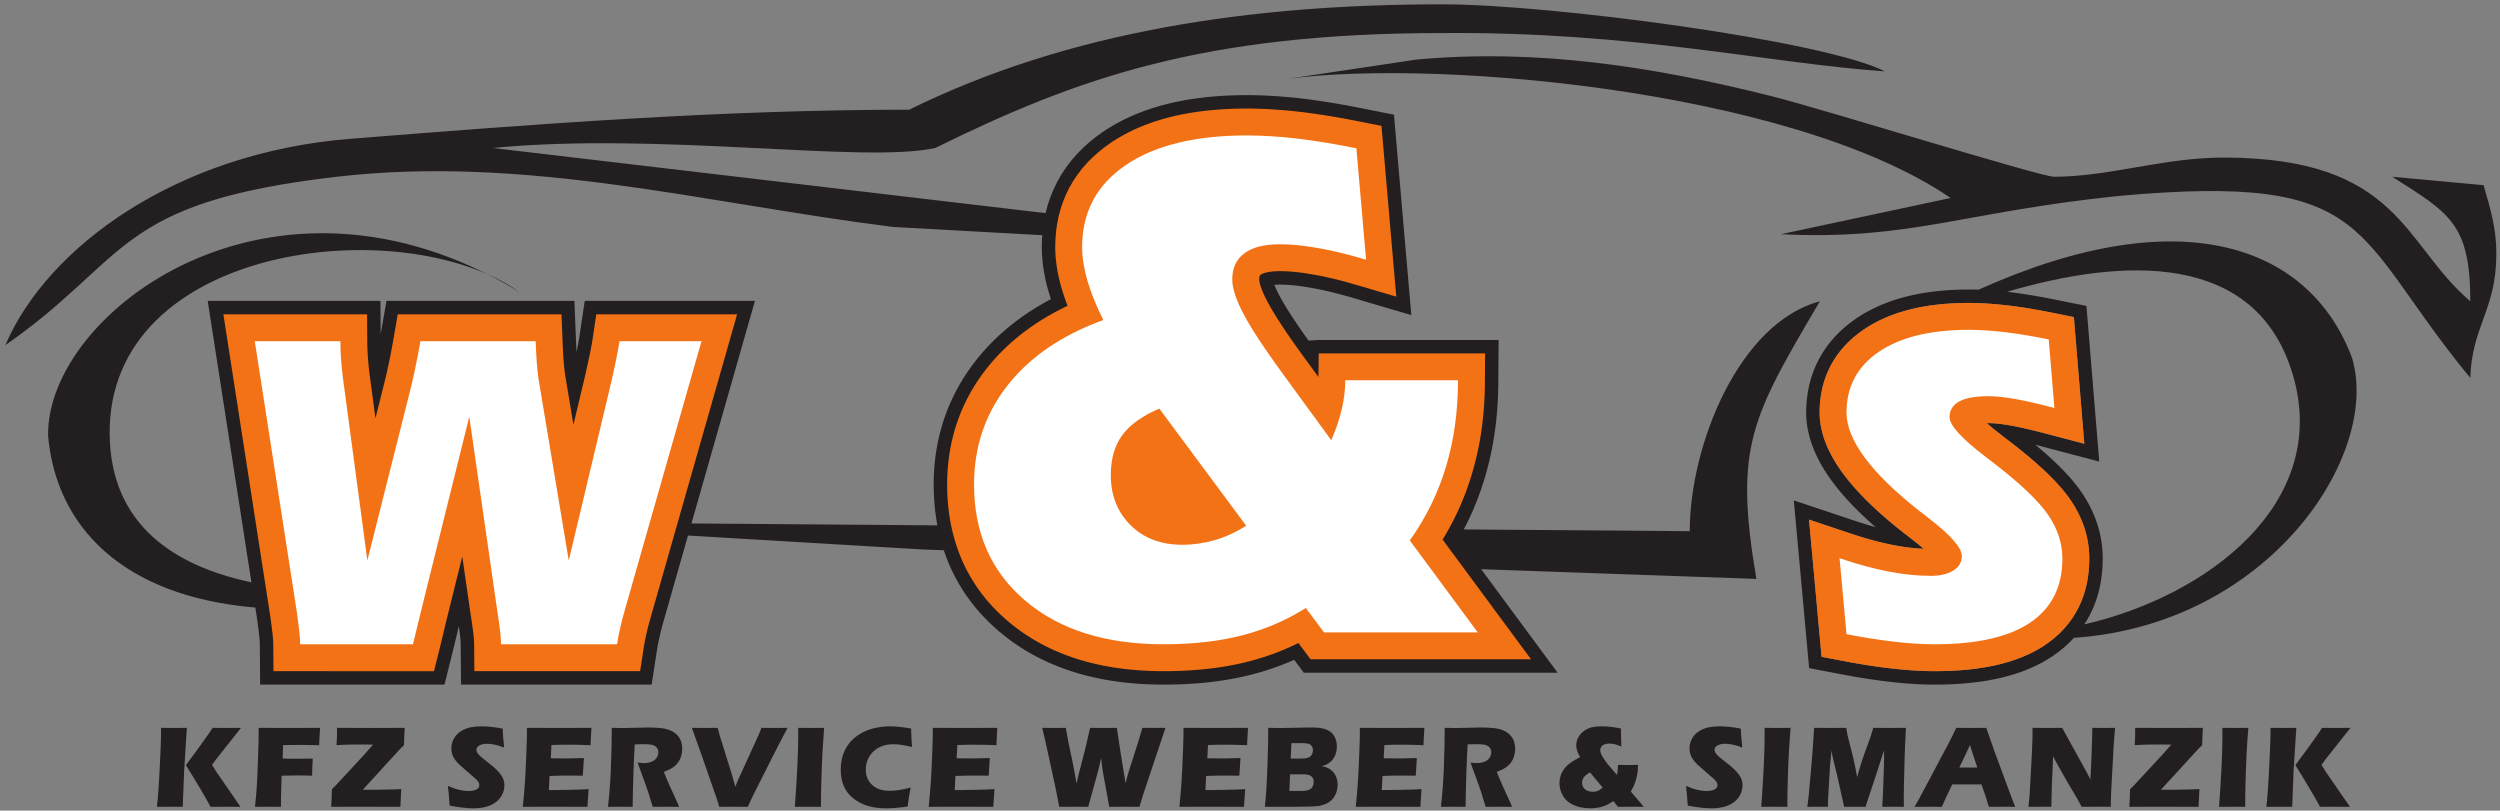 <?xml version="1.0" encoding="UTF-8" standalone="no"?>
<svg xmlns:inkscape="http://www.inkscape.org/namespaces/inkscape" xmlns:sodipodi="http://sodipodi.sourceforge.net/DTD/sodipodi-0.dtd" xmlns="http://www.w3.org/2000/svg" xmlns:svg="http://www.w3.org/2000/svg" version="1.1" id="svg9" width="1122.667" height="364" viewBox="0 0 1122.667 364" sodipodi:docname="logo.svg" inkscape:version="1.2.2 (732a01da63, 2022-12-09)">
  <rect x="0" y="0" width="1122.667" height="364" fill="#808080" stroke="none"/>
  <defs id="defs13"></defs>
  <g id="g17" inkscape:groupmode="layer" inkscape:label="Page 1" transform="matrix(1.333,0,0,-1.333,0,794.667)">
    <path d="m 686.324,372.118 -1.108,-0.529 -1.111,-0.497 -1.111,-0.466 -1.129,-0.447 -1.159,-0.426 -1.166,-0.401 -1.178,-0.378 -1.197,-0.358 -1.217,-0.335 -1.22,-0.312 -1.228,-0.289 -1.235,-0.271 -1.266,-0.253 -1.285,-0.236 -1.291,-0.211 -1.298,-0.196 -1.324,-0.177 -1.333,-0.159 -1.346,-0.14 -1.359,-0.125 -1.38,-0.106 -1.393,-0.091 -1.409,-0.071 -1.417,-0.056 -1.442,-0.041 -1.458,-0.025 -1.459,-0.007 -0.893,0.003 -0.91,0.011 -0.929,0.019 -0.925,0.027 -0.92,0.034 -0.938,0.042 -0.951,0.05 -0.951,0.057 -0.957,0.063 -0.966,0.072 -0.978,0.079 -0.986,0.088 -0.987,0.093 -1.003,0.103 -1.005,0.11 -0.977,0.113 -0.971,0.113 -1.024,0.125 -1.036,0.133 -1.036,0.139 -1.038,0.146 -1.052,0.152 -1.053,0.158 -1.057,0.163 -1.066,0.17 -1.084,0.178 -1.092,0.186 -1.087,0.189 -1.102,0.196 -1.11,0.204 -1.11,0.208 -11.148,2.13 -5.163,56.511 20.827,-6.969 1.024,-0.335 1.008,-0.321 1.002,-0.31 0.986,-0.299 0.958,-0.282 0.943,-0.268 0.814,-0.225 -1.201,1.054 -1.425,1.288 -1.382,1.285 -1.342,1.287 -1.292,1.279 -1.25,1.28 -1.214,1.287 -1.167,1.285 -1.122,1.285 -1.086,1.297 -1.042,1.304 -0.996,1.308 -0.954,1.319 -0.911,1.331 -0.864,1.344 -0.821,1.362 -0.768,1.372 -0.721,1.394 -0.67,1.416 -0.62,1.446 -0.558,1.465 -0.497,1.483 -0.434,1.511 -0.369,1.544 -0.293,1.565 -0.214,1.579 -0.133,1.604 -0.046,1.62 0.063,2.346 0.188,2.324 0.324,2.306 0.459,2.292 0.606,2.259 0.744,2.215 0.889,2.162 1.034,2.112 1.172,2.03 1.294,1.947 1.421,1.856 1.53,1.763 1.641,1.667 1.728,1.562 1.814,1.459 1.836,1.324 1.059,0.699 0.987,0.618 1.012,0.599 1.039,0.584 1.043,0.547 1.054,0.527 1.074,0.501 1.09,0.484 1.112,0.459 1.108,0.431 1.126,0.41 1.147,0.392 1.151,0.364 1.153,0.343 1.173,0.321 1.189,0.304 1.208,0.283 1.21,0.261 1.211,0.238 1.233,0.224 1.248,0.202 1.246,0.183 1.261,0.164 1.279,0.149 1.295,0.128 1.298,0.111 1.306,0.092 1.317,0.076 1.34,0.059 1.345,0.042 1.355,0.025 1.372,0.009 0.799,-0.005 0.796,-0.01 0.802,-0.019 0.8,-0.023 0.823,-0.032 0.809,-0.037 0.821,-0.043 0.852,-0.05 0.832,-0.058 0.839,-0.06 0.851,-0.07 0.854,-0.072 0.869,-0.081 0.874,-0.084 0.873,-0.092 0.928,-0.099 0.963,-0.119 0.923,-0.117 0.932,-0.126 0.949,-0.131 0.971,-0.142 0.979,-0.148 0.988,-0.156 1.005,-0.161 1.029,-0.174 1.027,-0.177 1.035,-0.185 1.058,-0.192 1.077,-0.203 1.086,-0.209 1.099,-0.217 11.093,-2.235 4.316,-52.431 -19.573,5.15 -0.949,0.245 -0.981,0.25 1.292,-1.084 1.476,-1.27 1.418,-1.255 1.364,-1.243 1.313,-1.236 1.259,-1.228 1.203,-1.219 1.159,-1.223 1.104,-1.22 1.056,-1.227 1.007,-1.238 0.96,-1.255 0.895,-1.258 0.835,-1.261 0.781,-1.273 0.741,-1.3 0.69,-1.323 0.643,-1.347 0.589,-1.362 0.543,-1.39 0.486,-1.406 0.437,-1.43 0.377,-1.448 0.322,-1.46 0.262,-1.473 0.205,-1.479 0.144,-1.488 0.087,-1.494 0.027,-1.523 -0.056,-2.383 -0.181,-2.401 -0.306,-2.389 -0.444,-2.361 -0.577,-2.324 -0.722,-2.29 -0.867,-2.248 -1.01,-2.174 -1.152,-2.115 -1.298,-2.034 -1.423,-1.939 -1.548,-1.834 -1.659,-1.732 -1.768,-1.623 -1.867,-1.515 -1.871,-1.34 -1.094,-0.717 -1.036,-0.635 -1.048,-0.607 -1.053,-0.569 -1.072,-0.548 z m -45.781,118.96 1.069,0.318 1.089,0.299 1.107,0.284 1.123,0.263 1.13,0.244 1.138,0.223 1.157,0.21 1.173,0.189 1.177,0.173 1.192,0.155 1.21,0.14 1.227,0.121 1.235,0.105 1.244,0.088 1.257,0.072 1.279,0.056 1.287,0.04 1.3,0.024 1.317,0.009 0.757,-0.005 0.755,-0.009 0.764,-0.018 0.765,-0.022 0.785,-0.031 0.781,-0.035 0.789,-0.041 0.811,-0.048 0.805,-0.056 0.812,-0.058 0.823,-0.067 0.827,-0.07 0.842,-0.079 0.847,-0.082 0.85,-0.09 0.891,-0.095 0.917,-0.112 0.897,-0.114 0.908,-0.122 0.925,-0.128 0.944,-0.137 0.952,-0.143 0.966,-0.153 0.982,-0.158 1.003,-0.169 1.007,-0.174 1.015,-0.181 1.037,-0.188 1.054,-0.198 1.064,-0.205 1.079,-0.214 7.746,-1.561 3.512,-42.654 -13.39,3.523 -0.965,0.25 -0.942,0.24 -0.917,0.231 -0.886,0.218 -0.864,0.209 -0.836,0.199 -0.806,0.188 -0.772,0.175 -0.751,0.165 -0.732,0.156 -0.699,0.147 -0.663,0.133 -0.637,0.123 -0.612,0.113 -0.565,0.1 -1.145,0.188 -1.086,0.162 -1.012,0.134 -0.938,0.107 -0.879,0.08 -0.81,0.057 -0.726,0.033 -0.642,0.01 -0.578,-0.01 0.248,-0.223 1.047,-0.898 1.152,-0.954 1.259,-1.005 1.423,-1.104 0.524,-0.408 0.472,-0.368 0.438,-0.339 0.412,-0.317 0.376,-0.288 0.335,-0.254 0.311,-0.234 0.386,-0.287 1.72,-1.348 1.608,-1.286 1.55,-1.268 1.488,-1.248 1.43,-1.231 1.37,-1.212 1.313,-1.197 1.257,-1.183 1.199,-1.17 1.141,-1.155 1.09,-1.151 1.032,-1.14 0.979,-1.136 0.923,-1.136 0.872,-1.14 0.806,-1.133 0.75,-1.132 0.701,-1.142 0.662,-1.163 0.615,-1.179 0.573,-1.198 0.523,-1.21 0.481,-1.231 0.43,-1.243 0.385,-1.261 0.332,-1.274 0.283,-1.286 0.23,-1.295 0.18,-1.302 0.127,-1.31 0.077,-1.315 0.024,-1.338 -0.052,-2.173 -0.163,-2.167 -0.275,-2.141 -0.395,-2.102 -0.512,-2.062 -0.637,-2.02 -0.762,-1.974 -0.886,-1.907 -1.007,-1.85 -1.134,-1.777 -1.246,-1.697 -1.357,-1.608 -1.458,-1.523 -1.56,-1.431 -1.654,-1.343 -1.685,-1.206 -0.957,-0.628 -0.928,-0.569 -0.941,-0.544 -0.951,-0.514 -0.97,-0.496 -1.003,-0.478 -1.011,-0.453 -1.019,-0.427 -1.035,-0.409 -1.063,-0.391 -1.075,-0.37 -1.091,-0.349 -1.107,-0.331 -1.13,-0.311 -1.138,-0.292 -1.151,-0.271 -1.161,-0.254 -1.19,-0.238 -1.207,-0.221 -1.22,-0.2 -1.232,-0.186 -1.255,-0.168 -1.269,-0.151 -1.284,-0.134 -1.298,-0.119 -1.321,-0.101 -1.335,-0.087 -1.352,-0.069 -1.365,-0.054 -1.39,-0.039 -1.405,-0.024 -1.414,-0.007 -0.857,0.002 -0.871,0.01 -0.889,0.018 -0.889,0.026 -0.888,0.033 -0.902,0.04 -0.915,0.048 -0.919,0.055 -0.924,0.061 -0.935,0.07 -0.945,0.076 -0.955,0.085 -0.957,0.09 -0.969,0.099 -0.976,0.107 -0.961,0.111 -0.958,0.111 -0.996,0.121 -1.008,0.129 -1.01,0.136 -1.016,0.142 -1.028,0.149 -1.032,0.156 -1.039,0.16 -1.045,0.167 -1.061,0.174 -1.069,0.182 -1.072,0.187 -1.081,0.192 -1.091,0.2 -1.093,0.205 -7.789,1.488 -4.222,46.206 14.263,-4.773 1.056,-0.345 1.042,-0.332 1.033,-0.32 1.017,-0.308 0.995,-0.293 0.98,-0.279 0.972,-0.268 0.953,-0.255 0.93,-0.24 0.922,-0.228 0.909,-0.217 0.884,-0.204 0.865,-0.189 0.857,-0.178 0.841,-0.167 0.836,-0.157 0.831,-0.146 0.812,-0.135 0.813,-0.124 0.809,-0.116 0.796,-0.103 0.795,-0.096 0.782,-0.084 0.78,-0.075 0.769,-0.064 0.763,-0.055 0.76,-0.044 0.57,-0.026 -0.366,0.32 -1.033,0.868 -1.132,0.916 -1.291,1.009 -0.862,0.677 -0.377,0.296 -0.352,0.276 -0.354,0.276 -0.29,0.229 -0.233,0.129 -2.154,1.712 -1.558,1.27 -1.512,1.262 -1.468,1.256 -1.42,1.247 -1.378,1.245 -1.333,1.24 -1.291,1.237 -1.239,1.228 -1.197,1.225 -1.156,1.226 -1.109,1.222 -1.063,1.217 -1.023,1.222 -0.977,1.222 -0.93,1.222 -0.886,1.225 -0.841,1.23 -0.794,1.233 -0.748,1.244 -0.697,1.245 -0.65,1.256 -0.6,1.267 -0.551,1.285 -0.493,1.292 -0.437,1.301 -0.378,1.316 -0.319,1.335 -0.251,1.343 -0.183,1.351 -0.113,1.364 -0.039,1.37 0.057,2.099 0.167,2.07 0.287,2.043 0.405,2.02 0.532,1.982 0.652,1.939 0.777,1.889 0.9,1.842 1.023,1.772 1.131,1.702 1.245,1.626 1.345,1.55 1.448,1.471 1.534,1.386 1.62,1.303 1.662,1.198 0.936,0.618 0.893,0.56 0.917,0.543 0.938,0.526 0.947,0.497 0.961,0.48 0.98,0.458 0.995,0.441 1.016,0.42 1.018,0.397 1.035,0.377 1.056,0.361 1.065,0.337 z m -211.529,77.797 c 47.93,8.187 173.55,-2.086 228.117,-39.422 L 599.938,517.244 c 43.464,-2.116 61.271,7.5 113.94,12.905 86.858,7.861 77.957,-12.477 118.331,-61.313 0.54,17.66 8.77,22.751 8.77,41.95 0,8.362 -1.946,14.848 -4.299,22.984 l -30.768,2.836 c 18.987,-12.151 26.297,-15.519 26.297,-41.949 -22.641,19.179 -23.679,48.407 -83.266,48.407 -20.095,0 -38.404,-6.458 -56.97,-6.458 -4.589,0 -77.77,22.771 -94.758,27.041 -40.618,10.212 -79.635,16.153 -120.119,12.422 z m 247.13,-71.031 c 38.482,11.325 84.073,14.124 96.361,-28.232 12.48,-43.019 -28.817,-74.276 -70.34,-83.806 l -0.401,-0.629 -1.423,-1.939 -1.548,-1.834 -0.12,-0.125 c 65.78,4.482 103.404,61.571 93.712,94.253 -13.932,37.353 -56.709,54.143 -125.846,23.029 l 0.733,-0.028 0.809,-0.037 0.821,-0.043 0.852,-0.05 0.832,-0.058 0.839,-0.06 0.851,-0.07 0.854,-0.072 0.869,-0.081 0.874,-0.084 0.873,-0.092 z m -106.894,-80.639 -76.119,0.589 -0.653,-1.238 -0.984,-1.768 -0.081,-0.14 7.572,-10.25 92.708,-3.274 c -7.557,44.67 -1.684,54.271 21.392,93.533 -27.255,-7.27 -43.835,-48.475 -43.835,-77.452 z m -253.455,1.964 -82.856,0.641 -1.161,-4.07 78.918,-4.692 7.262,-0.256 -0.351,1.066 -0.494,1.677 -0.451,1.685 -0.408,1.698 -0.365,1.736 z M 84.695,399.969 c -26.203,5.564 -47.37,19.51 -47.748,49.772 -0.801,64.178 98.382,75.667 137.877,48.141 C 91.647,548.332 15.445,490.759 16.208,449.335 18.885,418.671 41.406,395.241 86.014,391.468 Z M 306.303,559.194 c -63.442,0 -126.375,-4.882 -188.292,-9.808 C 59.515,544.732 15.972,512.981 1.795,479.867 43.92,509.177 38.238,527.896 113.461,536.607 c 63.836,7.392 124.25,-9.007 187.399,-16.912 l 50.272,-2.779 0.14,1.775 0.405,2.852 0.566,2.804 -186.191,21.943 c 55.971,5.493 124.857,-5.305 149.006,0 47.978,23.652 90.524,38.726 170.924,38.726 64.804,0.523 109.975,-10.229 149.007,-12.906 -20.183,10.321 -112.495,22.587 -149.007,22.587 -63.935,0 -125.651,-8.857 -179.68,-35.502 z M 87.51,379.817 l -0.022,0.347 -0.026,0.376 -0.035,0.401 -0.042,0.447 -0.063,0.583 -0.058,0.586 -0.063,0.549 -0.079,0.654 -0.093,0.732 -0.108,0.814 -0.12,0.889 -0.13,0.958 -0.124,0.905 -16.576,106.736 h 58.195 l 0.072,-11.251 1.963,11.251 h 63.306 l 0.564,-14.047 0.039,-0.939 0.043,-0.905 0.043,-0.861 0.027,-0.478 0.025,0.121 0.161,0.798 0.148,0.742 0.136,0.707 0.124,0.651 0.214,1.19 0.083,0.501 0.075,0.47 1.802,12.05 h 57.337 l -30.535,-107.056 -0.267,-0.937 -0.242,-0.856 -0.223,-0.813 -0.208,-0.772 -0.185,-0.717 -0.166,-0.675 -0.152,-0.655 -0.309,-1.385 -0.15,-0.692 -0.128,-0.61 -0.109,-0.54 -0.098,-0.526 -0.092,-0.513 -0.076,-0.464 -1.851,-12.066 h -64.218 l -0.121,13.745 -0.007,0.221 -0.011,0.255 -0.019,0.315 -0.027,0.388 -0.036,0.436 -0.042,0.46 -0.054,0.512 -0.064,0.583 -0.07,0.597 -0.079,0.625 -0.093,0.692 -0.099,0.723 -0.02,0.137 -0.185,-0.771 -0.177,-0.752 -0.19,-0.808 -0.201,-0.849 -0.2,-0.832 -0.203,-0.851 -0.209,-0.86 -0.209,-0.873 -0.223,-0.915 -0.232,-0.944 -2.81,-11.234 H 87.637 l -0.108,13.794 -0.007,0.227 -0.013,0.279 z m 265.056,120.676 -0.231,0.955 -0.21,0.968 -0.188,0.93 -0.177,0.931 -0.166,0.98 -0.143,0.964 -0.121,0.939 -0.106,0.944 -0.091,0.961 -0.069,0.962 -0.052,0.954 -0.031,0.939 -0.017,1.077 0.082,2.815 0.227,2.875 0.405,2.852 0.567,2.81 0.735,2.762 0.91,2.706 1.084,2.637 1.261,2.566 1.424,2.475 1.582,2.375 1.735,2.264 1.877,2.161 2.016,2.046 2.132,1.919 2.249,1.808 2.297,1.649 1.289,0.851 1.243,0.781 1.265,0.74 1.281,0.718 1.311,0.689 1.314,0.654 1.347,0.632 1.379,0.608 1.395,0.576 1.398,0.541 1.414,0.516 1.45,0.493 1.456,0.461 1.475,0.436 1.485,0.408 1.507,0.388 1.53,0.361 1.552,0.338 1.561,0.308 1.575,0.286 1.61,0.261 1.607,0.233 1.618,0.21 1.639,0.194 1.682,0.17 1.676,0.138 1.683,0.12 1.719,0.101 1.733,0.076 1.75,0.054 1.762,0.029 1.772,0.014 1.144,-0.003 1.128,-0.017 1.124,-0.025 1.137,-0.031 1.149,-0.043 1.152,-0.05 1.144,-0.062 1.166,-0.062 1.202,-0.084 1.169,-0.089 1.172,-0.093 1.178,-0.1 1.208,-0.107 1.222,-0.126 1.201,-0.131 1.251,-0.14 1.282,-0.158 1.233,-0.162 1.245,-0.171 1.231,-0.178 1.258,-0.181 1.285,-0.196 1.28,-0.2 1.291,-0.208 1.317,-0.217 1.326,-0.232 1.319,-0.235 1.331,-0.242 1.362,-0.251 1.372,-0.264 1.361,-0.27 11.349,-2.259 5.845,-67.516 -20.165,5.943 -1.013,0.292 -1.013,0.284 -0.983,0.274 -0.966,0.254 -0.964,0.253 -0.939,0.239 -0.926,0.23 -0.893,0.213 -0.888,0.205 -0.877,0.192 -0.86,0.183 -0.835,0.173 -0.816,0.159 -0.843,0.156 -1.642,0.287 -0.764,0.125 -0.765,0.121 -0.724,0.109 -0.719,0.098 -0.681,0.093 -0.657,0.07 -0.663,0.069 -0.66,0.056 -0.641,0.059 -0.598,0.038 -0.602,0.038 -0.59,0.025 -0.547,0.026 -0.503,0.006 -0.499,0.002 -0.646,-0.008 -0.592,-0.025 -0.552,-0.032 -0.11,-0.01 0.042,-0.113 0.21,-0.521 0.238,-0.549 0.289,-0.62 0.309,-0.652 0.347,-0.68 0.381,-0.731 0.417,-0.76 0.468,-0.827 0.518,-0.88 0.58,-0.962 0.609,-1 0.652,-1.033 0.698,-1.087 0.75,-1.137 0.795,-1.198 0.83,-1.227 0.88,-1.279 0.926,-1.325 0.964,-1.372 0.602,-0.841 3.276,0.215 h 60.759 l -0.116,-15.744 -0.054,-2.148 -0.087,-2.143 -0.126,-2.114 -0.152,-2.102 -0.197,-2.1 -0.227,-2.081 -0.269,-2.058 -0.297,-2.05 -0.34,-2.042 -0.375,-2.026 -0.414,-2.005 -0.449,-1.986 -0.488,-1.975 -0.523,-1.963 -0.558,-1.914 -0.585,-1.911 -0.643,-1.928 -0.675,-1.905 -0.711,-1.884 -0.753,-1.872 -0.792,-1.864 -0.839,-1.847 -0.87,-1.814 -0.901,-1.794 -0.945,-1.791 -0.984,-1.768 -0.081,-0.14 33.335,-45.13 h -85.505 l -3.251,4.347 -0.913,-0.404 -1.593,-0.668 -1.615,-0.635 -1.625,-0.611 -1.64,-0.574 -1.655,-0.551 -1.687,-0.521 -1.69,-0.487 -1.7,-0.457 -1.716,-0.426 -1.753,-0.405 -1.774,-0.369 -1.774,-0.336 -1.799,-0.314 -1.833,-0.282 -1.841,-0.253 -1.853,-0.226 -1.874,-0.198 -1.892,-0.169 -1.916,-0.146 -1.929,-0.116 -1.95,-0.091 -1.976,-0.065 -1.983,-0.035 -2.012,-0.013 -2.026,0.016 -2.006,0.05 -2.003,0.071 -1.993,0.121 -1.947,0.145 -1.939,0.178 -1.938,0.211 -1.908,0.251 -1.885,0.276 -1.874,0.32 -1.859,0.349 -1.831,0.392 -1.814,0.415 -1.803,0.465 -1.775,0.492 -1.756,0.534 -1.735,0.564 -1.721,0.609 -1.696,0.642 -1.66,0.678 -1.667,0.715 -1.626,0.767 -1.596,0.783 -1.586,0.833 -1.559,0.869 -1.537,0.912 -1.503,0.946 -1.474,0.98 -1.456,1.02 -1.43,1.063 -1.39,1.097 -1.349,1.109 -1.327,1.151 -1.292,1.188 -1.257,1.214 -1.221,1.246 -1.177,1.271 -1.148,1.3 -1.115,1.341 -1.073,1.378 -1.022,1.391 -0.985,1.42 -0.937,1.441 -0.912,1.487 -0.844,1.5 -0.812,1.511 -0.769,1.555 -0.726,1.574 -0.677,1.6 -0.632,1.618 -0.582,1.627 -0.545,1.655 -0.494,1.677 -0.451,1.685 -0.408,1.698 -0.365,1.736 -0.315,1.738 -0.277,1.752 -0.225,1.761 -0.191,1.778 -0.139,1.793 -0.108,1.807 -0.06,1.824 -0.022,1.821 0.016,1.453 0.041,1.421 0.067,1.419 0.092,1.428 0.124,1.423 0.15,1.405 0.178,1.388 0.201,1.394 0.239,1.412 0.262,1.369 0.292,1.367 0.318,1.361 0.347,1.354 0.376,1.341 0.403,1.336 0.436,1.343 0.464,1.316 0.488,1.307 0.52,1.295 0.547,1.278 0.573,1.269 0.599,1.256 0.628,1.247 0.665,1.25 0.687,1.219 0.702,1.194 0.734,1.195 0.77,1.186 0.788,1.165 0.81,1.143 0.835,1.139 0.874,1.13 0.885,1.1 0.897,1.075 0.926,1.069 0.963,1.064 0.974,1.03 0.988,1.014 1.011,0.993 1.05,0.999 1.074,0.961 1.06,0.931 1.099,0.925 1.127,0.909 1.131,0.881 1.159,0.876 1.178,0.847 1.197,0.839 1.225,0.818 1.237,0.795 1.243,0.772 1.277,0.762 1.281,0.735 1.292,0.719 0.99,0.532 -0.117,0.358 -0.304,0.937 -0.297,0.991 -0.267,0.95 -0.255,0.942" style="fill:#231f20;fill-opacity:1;fill-rule:evenodd;stroke:none;stroke-width:1.125" id="path19"></path>
    <path d="m 640.543,491.078 1.069,0.318 1.089,0.299 1.107,0.284 1.123,0.263 1.13,0.244 1.138,0.223 1.157,0.21 1.173,0.189 1.177,0.173 1.192,0.155 1.21,0.14 1.227,0.121 1.235,0.105 1.244,0.088 1.257,0.072 1.279,0.056 1.287,0.04 1.3,0.024 1.317,0.009 0.757,-0.005 0.755,-0.009 0.764,-0.018 0.765,-0.022 0.785,-0.031 0.781,-0.035 0.789,-0.041 0.811,-0.048 0.805,-0.056 0.812,-0.058 0.823,-0.067 0.827,-0.07 0.842,-0.079 0.847,-0.082 0.85,-0.09 0.891,-0.095 0.917,-0.112 0.897,-0.114 0.908,-0.122 0.925,-0.128 0.944,-0.137 0.952,-0.143 0.966,-0.153 0.982,-0.158 1.003,-0.169 1.007,-0.174 1.015,-0.181 1.037,-0.188 1.054,-0.198 1.064,-0.205 1.079,-0.214 7.746,-1.561 3.512,-42.654 -13.39,3.523 -0.965,0.25 -0.942,0.24 -0.917,0.231 -0.886,0.218 -0.864,0.209 -0.836,0.199 -0.806,0.188 -0.772,0.175 -0.751,0.165 -0.732,0.156 -0.699,0.147 -0.663,0.133 -0.637,0.123 -0.612,0.113 -0.565,0.1 -1.145,0.188 -1.086,0.162 -1.012,0.134 -0.938,0.107 -0.879,0.08 -0.81,0.057 -0.726,0.033 -0.642,0.01 -0.578,-0.01 0.248,-0.223 1.047,-0.898 1.152,-0.954 1.259,-1.005 1.423,-1.104 0.524,-0.408 0.472,-0.368 0.438,-0.339 0.412,-0.317 0.376,-0.288 0.335,-0.254 0.311,-0.234 0.386,-0.287 1.72,-1.348 1.608,-1.286 1.55,-1.268 1.488,-1.248 1.43,-1.231 1.37,-1.212 1.313,-1.197 1.257,-1.183 1.199,-1.17 1.141,-1.155 1.09,-1.151 1.032,-1.14 0.979,-1.136 0.923,-1.136 0.872,-1.14 0.806,-1.133 0.75,-1.132 0.701,-1.142 0.662,-1.163 0.615,-1.179 0.573,-1.198 0.523,-1.21 0.481,-1.231 0.43,-1.243 0.385,-1.261 0.332,-1.274 0.283,-1.286 0.23,-1.295 0.18,-1.302 0.127,-1.31 0.077,-1.315 0.024,-1.338 -0.052,-2.173 -0.163,-2.167 -0.275,-2.141 -0.395,-2.102 -0.512,-2.062 -0.637,-2.02 -0.762,-1.974 -0.886,-1.907 -1.007,-1.85 -1.134,-1.777 -1.246,-1.697 -1.357,-1.608 -1.458,-1.523 -1.56,-1.431 -1.654,-1.343 -1.685,-1.206 -0.957,-0.628 -0.928,-0.569 -0.941,-0.544 -0.951,-0.514 -0.97,-0.496 -1.003,-0.478 -1.011,-0.453 -1.019,-0.427 -1.035,-0.409 -1.063,-0.391 -1.075,-0.37 -1.091,-0.349 -1.107,-0.331 -1.13,-0.311 -1.138,-0.292 -1.151,-0.271 -1.161,-0.254 -1.19,-0.238 -1.207,-0.221 -1.22,-0.2 -1.232,-0.186 -1.255,-0.168 -1.269,-0.151 -1.284,-0.134 -1.298,-0.119 -1.321,-0.101 -1.335,-0.087 -1.352,-0.069 -1.365,-0.054 -1.39,-0.039 -1.405,-0.024 -1.414,-0.007 -0.857,0.002 -0.871,0.01 -0.889,0.018 -0.889,0.026 -0.888,0.033 -0.902,0.04 -0.915,0.048 -0.919,0.055 -0.924,0.061 -0.935,0.07 -0.945,0.076 -0.955,0.085 -0.957,0.09 -0.969,0.099 -0.976,0.107 -0.961,0.111 -0.958,0.111 -0.996,0.121 -1.008,0.129 -1.01,0.136 -1.016,0.142 -1.028,0.149 -1.032,0.156 -1.039,0.16 -1.045,0.167 -1.061,0.174 -1.069,0.182 -1.072,0.187 -1.081,0.192 -1.091,0.2 -1.093,0.205 -7.789,1.488 -4.222,46.206 14.263,-4.773 1.056,-0.345 1.042,-0.332 1.033,-0.32 1.017,-0.308 0.995,-0.293 0.98,-0.279 0.972,-0.268 0.953,-0.255 0.93,-0.24 0.922,-0.228 0.909,-0.217 0.884,-0.204 0.865,-0.189 0.857,-0.178 0.841,-0.167 0.836,-0.157 0.831,-0.146 0.812,-0.135 0.813,-0.124 0.809,-0.116 0.796,-0.103 0.795,-0.096 0.782,-0.084 0.78,-0.075 0.769,-0.064 0.763,-0.055 0.76,-0.044 0.57,-0.026 -0.366,0.32 -1.033,0.868 -1.132,0.916 -1.291,1.009 -0.862,0.677 -0.377,0.296 -0.352,0.276 -0.354,0.276 -0.29,0.229 -0.233,0.129 -2.154,1.712 -1.558,1.27 -1.512,1.262 -1.468,1.256 -1.42,1.247 -1.378,1.245 -1.333,1.24 -1.291,1.237 -1.239,1.228 -1.197,1.225 -1.156,1.226 -1.109,1.222 -1.063,1.217 -1.023,1.222 -0.977,1.222 -0.93,1.222 -0.886,1.225 -0.841,1.23 -0.794,1.233 -0.748,1.244 -0.697,1.245 -0.65,1.256 -0.6,1.267 -0.551,1.285 -0.493,1.292 -0.437,1.301 -0.378,1.316 -0.319,1.335 -0.251,1.343 -0.183,1.351 -0.113,1.364 -0.039,1.37 0.057,2.099 0.167,2.07 0.287,2.043 0.405,2.02 0.532,1.982 0.652,1.939 0.777,1.889 0.9,1.842 1.023,1.772 1.131,1.702 1.245,1.626 1.345,1.55 1.448,1.471 1.534,1.386 1.62,1.303 1.662,1.198 0.936,0.618 0.893,0.56 0.917,0.543 0.938,0.526 0.947,0.497 0.961,0.48 0.98,0.458 0.995,0.441 1.016,0.42 1.018,0.397 1.035,0.377 1.056,0.361" style="fill:#f47216;fill-opacity:1;fill-rule:evenodd;stroke:none;stroke-width:1.125" id="path21"></path>
    <path d="m 619.721,408.092 c 6.091,-2.056 11.59,-3.546 16.524,-4.497 4.96,-0.951 9.689,-1.44 14.211,-1.44 3.161,0 5.679,0.592 7.607,1.799 1.902,1.208 2.853,2.827 2.853,4.832 0,2.801 -3.7,7.041 -11.077,12.72 -1.207,0.951 -2.132,1.67 -2.775,2.185 l -0.231,0.129 c -16.524,13.003 -24.773,24.131 -24.773,33.357 0,8.686 3.623,15.496 10.87,20.43 7.273,4.96 17.373,7.428 30.325,7.428 3.546,0 7.504,-0.257 11.873,-0.745 4.369,-0.515 9.406,-1.336 15.059,-2.493 l 1.902,-23.103 c -5.525,1.465 -9.997,2.493 -13.441,3.083 -3.444,0.591 -6.373,0.899 -8.764,0.899 -4.369,0 -7.658,-0.591 -9.842,-1.773 -2.185,-1.182 -3.264,-2.956 -3.264,-5.294 0,-2.724 4.035,-7.17 12.104,-13.337 1.413,-1.105 2.518,-1.953 3.315,-2.545 8.686,-6.733 14.623,-12.412 17.809,-17.064 3.186,-4.651 4.78,-9.56 4.78,-14.725 0,-9.483 -3.624,-16.654 -10.845,-21.536 -7.221,-4.857 -17.937,-7.298 -32.149,-7.298 -4.164,0 -8.739,0.283 -13.698,0.873 -4.96,0.565 -10.305,1.414 -16.036,2.519" style="fill:#ffffff;fill-opacity:1;fill-rule:nonzero;stroke:none;stroke-width:1.125" id="path23"></path>
    <path d="m 387.813,436.681 -0.008,-0.561 0.014,-0.752 0.04,-0.636 0.069,-0.613 0.085,-0.566 0.105,-0.507 0.122,-0.49 0.129,-0.42 0.149,-0.399 0.177,-0.417 0.166,-0.348 0.199,-0.347 0.224,-0.362 0.237,-0.334 0.273,-0.35 0.3,-0.343 0.335,-0.351 0.352,-0.332 0.341,-0.291 0.348,-0.264 0.353,-0.242 0.363,-0.219 0.372,-0.202 0.395,-0.185 0.41,-0.171 0.449,-0.156 0.497,-0.147 0.537,-0.13 0.578,-0.113 0.619,-0.089 0.697,-0.068 0.743,-0.045 0.085,-0.002 -9.505,12.815 -0.06,-0.328 -0.068,-0.463 -0.056,-0.481 -0.041,-0.525" style="fill:#231f20;fill-opacity:1;fill-rule:evenodd;stroke:none;stroke-width:1.125" id="path25"></path>
    <path d="m 392.431,422.512 0.707,-0.209 0.743,-0.18 0.786,-0.15 0.836,-0.122 0.877,-0.089 0.926,-0.054 1.026,-0.019 0.49,0.003 0.536,0.015 0.528,0.023 0.528,0.034 0.539,0.042 0.523,0.052 0.524,0.061 0.54,0.073 0.534,0.081 0.513,0.088 0.526,0.1 0.536,0.111 0.534,0.12 0.523,0.126 0.153,0.041 -17.873,24.1 -0.091,-0.067 -0.47,-0.375 -0.433,-0.371 -0.387,-0.358 -0.352,-0.354 -0.318,-0.346 -0.282,-0.335 -0.258,-0.336 -0.237,-0.339 -0.216,-0.34 -0.205,-0.36 -0.191,-0.37 -0.18,-0.396 -0.172,-0.423 -0.159,-0.45 -0.146,-0.469 -0.131,-0.499 -0.121,-0.539 -0.105,-0.574 -0.089,-0.608 -0.071,-0.635 -0.052,-0.678 -0.033,-0.717 -0.011,-0.713 0.019,-0.917 0.053,-0.851 0.088,-0.812 0.118,-0.766 0.148,-0.725 0.177,-0.695 0.203,-0.659 0.227,-0.621 0.257,-0.603 0.287,-0.589 0.313,-0.563 0.339,-0.542 0.379,-0.538 0.414,-0.528 0.449,-0.516 0.492,-0.512 0.519,-0.489 0.525,-0.446 0.536,-0.41 0.549,-0.375 0.563,-0.342 0.583,-0.313 0.607,-0.286 0.637,-0.259" style="fill:#f47216;fill-opacity:1;fill-rule:evenodd;stroke:none;stroke-width:1.125" id="path27"></path>
    <path d="m 320.333,419.525 -0.295,1.624 -0.255,1.637 -0.215,1.649 -0.178,1.671 -0.135,1.684 -0.098,1.701 -0.057,1.716 -0.021,1.726 0.015,1.361 0.038,1.342 0.063,1.336 0.088,1.338 0.116,1.325 0.14,1.316 0.167,1.305 0.19,1.309 0.222,1.302 0.244,1.281 0.271,1.274 0.297,1.275 0.324,1.259 0.348,1.25 0.377,1.243 0.403,1.24 0.433,1.228 0.454,1.213 0.483,1.2 0.505,1.192 0.536,1.183 0.557,1.166 0.584,1.16 0.615,1.157 0.64,1.138 0.66,1.122 0.683,1.106 0.712,1.104 0.74,1.09 0.757,1.073 0.784,1.06 0.808,1.053 0.832,1.033 0.844,1.013 0.87,1 0.894,0.99 0.916,0.969 0.93,0.95 0.952,0.934 0.977,0.926 1.001,0.905 1.009,0.882 1.032,0.867 1.054,0.855 1.073,0.837 1.093,0.821 1.111,0.803 1.131,0.789 1.154,0.771 1.169,0.753 1.184,0.734 1.204,0.721 1.226,0.703 1.235,0.685 1.256,0.669 1.28,0.658 1.298,0.637 0.595,0.283 -0.163,0.423 -0.337,0.906 -0.324,0.904 -0.308,0.898 -0.293,0.889 -0.281,0.886 -0.273,0.903 -0.253,0.892 -0.237,0.88 -0.221,0.875 -0.211,0.885 -0.194,0.885 -0.178,0.869 -0.161,0.865 -0.15,0.886 -0.13,0.876 -0.115,0.866 -0.097,0.867 -0.082,0.868 -0.063,0.869 -0.045,0.863 -0.028,0.86 -0.012,0.936 0.071,2.598 0.213,2.623 0.363,2.582 0.511,2.544 0.667,2.487 0.817,2.429 0.972,2.362 1.124,2.298 1.279,2.217 1.417,2.126 1.559,2.037 1.69,1.944 1.822,1.848 1.938,1.748 2.054,1.651 2.125,1.527 1.172,0.772 1.143,0.715 1.166,0.687 1.188,0.664 1.212,0.637 1.228,0.611 1.249,0.585 1.277,0.563 1.302,0.537 1.309,0.508 1.329,0.483 1.354,0.462 1.37,0.434 1.386,0.412 1.409,0.388 1.432,0.366 1.452,0.341 1.466,0.317 1.481,0.293 1.503,0.273 1.527,0.248 1.535,0.225 1.559,0.204 1.579,0.183 1.6,0.159 1.611,0.138 1.631,0.116 1.654,0.096 1.672,0.073 1.69,0.053 1.708,0.031 1.723,0.012 1.092,-0.006 1.088,-0.013 1.093,-0.025 1.101,-0.031 1.117,-0.042 1.116,-0.051 1.117,-0.058 1.135,-0.066 1.147,-0.078 1.148,-0.084 1.151,-0.093 1.158,-0.1 1.169,-0.109 1.177,-0.116 1.181,-0.127 1.225,-0.136 1.234,-0.157 1.2,-0.158 1.214,-0.166 1.224,-0.173 1.241,-0.183 1.251,-0.19 1.263,-0.198 1.273,-0.207 1.286,-0.216 1.296,-0.223 1.306,-0.231 1.318,-0.238 1.338,-0.25 1.342,-0.256 1.351,-0.264 8.008,-1.597 4.982,-57.519 -13.816,4.07 -1.042,0.302 -1.031,0.29 -1.015,0.281 -0.998,0.267 -0.986,0.259 -0.969,0.245 -0.958,0.237 -0.93,0.222 -0.926,0.213 -0.914,0.203 -0.885,0.189 -0.875,0.177 -0.865,0.171 -0.887,0.164 -1.684,0.295 -0.8,0.133 -0.793,0.124 -0.773,0.114 -0.75,0.102 -0.747,0.095 -0.73,0.084 -0.707,0.075 -0.692,0.064 -0.686,0.057 -0.665,0.047 -0.648,0.039 -0.624,0.029 -0.619,0.021 -0.6,0.013 -0.548,0.003 -0.754,-0.01 -0.7,-0.026 -0.662,-0.043 -0.61,-0.056 -0.56,-0.07 -0.526,-0.082 -0.48,-0.093 -0.418,-0.095 -0.377,-0.104 -0.338,-0.107 -0.294,-0.109 -0.247,-0.103 -0.198,-0.095 -0.166,-0.09 -0.136,-0.084 -0.013,-0.009 -0.246,-0.204 -0.061,-0.064 -0.024,-0.032 -0.021,-0.038 -0.043,-0.111 -0.06,-0.233 -0.056,-0.385 -0.029,-0.629 0.001,-0.023 0.013,-0.167 0.029,-0.234 0.047,-0.279 0.072,-0.34 0.101,-0.404 0.127,-0.447 0.155,-0.487 0.187,-0.535 0.219,-0.578 0.253,-0.622 0.283,-0.654 0.318,-0.694 0.349,-0.725 0.385,-0.761 0.414,-0.788 0.457,-0.832 0.501,-0.883 0.55,-0.939 0.593,-0.989 0.638,-1.035 0.679,-1.08 0.724,-1.126 0.766,-1.169 0.81,-1.217 0.853,-1.26 0.897,-1.304 0.938,-1.345 0.981,-1.39 1.021,-1.43 1.065,-1.475 1.119,-1.533 4.407,-6.038 0.11,7.936 h 56.045 l -0.083,-11.142 -0.05,-2.073 -0.083,-2.063 -0.12,-2.04 -0.15,-2.027 -0.187,-2.016 -0.219,-2 -0.257,-1.982 -0.288,-1.969 -0.326,-1.952 -0.359,-1.938 -0.397,-1.919 -0.429,-1.905 -0.467,-1.89 -0.501,-1.871 -0.533,-1.836 -0.56,-1.827 -0.608,-1.836 -0.645,-1.819 -0.68,-1.797 -0.717,-1.785 -0.757,-1.771 -0.793,-1.755 -0.83,-1.734 -0.864,-1.718 -0.902,-1.706 -0.937,-1.688 -0.972,-1.668 -0.6,-0.986 29.787,-40.324 H 441.513 l -4.107,5.485 -1.149,-0.561 -1.477,-0.689 -1.489,-0.657 -1.51,-0.634 -1.532,-0.606 -1.548,-0.579 -1.559,-0.547 -1.576,-0.523 -1.598,-0.493 -1.608,-0.465 -1.621,-0.435 -1.637,-0.408 -1.667,-0.382 -1.688,-0.353 -1.703,-0.323 -1.723,-0.298 -1.749,-0.27 -1.766,-0.245 -1.787,-0.215 -1.802,-0.191 -1.829,-0.164 -1.847,-0.139 -1.864,-0.113 -1.888,-0.089 -1.908,-0.061 -1.926,-0.037 -1.954,-0.012 -1.954,0.014 -1.943,0.047 -1.922,0.076 -1.903,0.109 -1.882,0.14 -1.864,0.173 -1.845,0.203 -1.825,0.237 -1.8,0.267 -1.785,0.302 -1.765,0.334 -1.745,0.369 -1.72,0.4 -1.706,0.435 -1.68,0.468 -1.66,0.502 -1.638,0.534 -1.619,0.572 -1.593,0.604 -1.573,0.639 -1.553,0.675 -1.528,0.71 -1.504,0.743 -1.481,0.779 -1.455,0.813 -1.434,0.85 -1.405,0.882 -1.382,0.92 -1.355,0.952 -1.329,0.987 -1.3,1.019 -1.269,1.05 -1.233,1.071 -1.206,1.104 -1.172,1.131 -1.135,1.158 -1.096,1.181 -1.065,1.213 -1.025,1.237 -0.988,1.265 -0.948,1.289 -0.91,1.314 -0.869,1.336 -0.833,1.365 -0.787,1.383 -0.751,1.409 -0.707,1.43 -0.67,1.455 -0.625,1.475 -0.586,1.496 -0.542,1.513 -0.503,1.532 -0.46,1.554 -0.42,1.572 -0.377,1.585" style="fill:#f47216;fill-opacity:1;fill-rule:evenodd;stroke:none;stroke-width:1.125" id="path29"></path>
    <path d="m 446.048,383.108 -6.151,8.216 c -6.441,-4.087 -13.583,-7.184 -21.426,-9.207 -7.803,-2.023 -16.639,-3.014 -26.464,-3.014 -19.527,0 -35.051,4.872 -46.569,14.657 -11.518,9.742 -17.298,22.788 -17.298,39.178 0,12.675 3.756,23.781 11.311,33.4 7.515,9.578 18.289,16.927 32.244,22.006 -2.353,4.665 -4.128,9.041 -5.326,13.129 -1.198,4.086 -1.816,7.886 -1.816,11.435 0,11.767 4.913,20.974 14.697,27.62 9.783,6.647 23.409,9.992 40.789,9.992 5.326,0 11.064,-0.371 17.134,-1.074 6.068,-0.742 12.673,-1.816 19.774,-3.261 l 3.261,-37.528 c -5.945,1.776 -11.352,3.097 -16.183,3.922 -4.83,0.867 -9.124,1.28 -12.839,1.28 -5.202,0 -9.207,-0.991 -11.931,-3.014 -2.766,-2.023 -4.128,-4.955 -4.128,-8.834 0,-3.056 1.362,-7.101 4.045,-12.097 2.683,-4.996 7.101,-11.684 13.253,-20.064 l 16.059,-22.006 c 1.611,3.717 2.807,7.185 3.551,10.528 0.784,3.302 1.155,6.522 1.155,9.66 h 37.982 c 0,-10.403 -1.32,-20.064 -4.003,-28.982 -2.643,-8.917 -6.73,-17.215 -12.221,-24.977 l 22.871,-30.964 z m -26.216,35.917 -29.271,39.469 c -5.738,-2.436 -9.909,-5.409 -12.468,-8.917 -2.6,-3.51 -3.881,-8.009 -3.881,-13.5 0,-6.854 2.23,-12.468 6.647,-16.845 4.459,-4.417 10.239,-6.605 17.422,-6.605 3.717,0 7.391,0.537 10.982,1.569 3.591,1.032 7.101,2.683 10.569,4.83" style="fill:#ffffff;fill-opacity:1;fill-rule:nonzero;stroke:none;stroke-width:1.125" id="path31"></path>
    <path d="m 217.204,379.948 -0.107,-0.576 -0.099,-0.556 -0.086,-0.52 -1.265,-8.25 h -55.841 l -0.082,9.299 -0.008,0.294 -0.013,0.332 -0.024,0.382 -0.031,0.436 -0.04,0.48 -0.046,0.511 -0.059,0.556 -0.067,0.609 -0.074,0.631 -0.083,0.663 -0.097,0.717 -0.102,0.746 -0.112,0.771 -0.123,0.811 -0.158,1.008 -0.038,0.297 -0.009,0.065 -0.049,0.209 -2.857,19.813 -4.65,-18.725 -0.183,-0.738 -0.372,-1.498 -0.182,-0.739 -0.181,-0.746 -0.18,-0.752 -0.18,-0.763 -0.188,-0.804 -0.198,-0.836 -0.199,-0.828 -0.202,-0.846 -0.209,-0.857 -0.209,-0.872 -0.22,-0.903 -0.228,-0.93 -1.95,-7.794 H 92.132 l -0.073,9.348 -0.009,0.313 -0.016,0.355 -0.025,0.404 -0.031,0.432 -0.04,0.456 -0.047,0.492 -0.064,0.59 -0.06,0.603 -0.069,0.597 -0.083,0.682 -0.097,0.757 -0.109,0.829 -0.121,0.899 -0.131,0.964 -0.13,0.947 -15.771,101.55 h 48.409 l 0.061,-9.681 0.009,-0.64 0.017,-0.657 0.022,-0.663 0.03,-0.675 0.034,-0.686 0.043,-0.703 0.048,-0.715 0.057,-0.733 0.06,-0.747 0.068,-0.759 0.072,-0.765 0.078,-0.758 0.086,-0.773 0.092,-0.78 0.101,-0.795 1.939,-14.478 2.805,11.143 0.216,0.861 0.213,0.877 0.217,0.901 0.216,0.923 0.216,0.942 0.212,0.954 0.21,0.979 0.221,1.064 0.227,1.06 0.21,1.032 0.211,1.061 0.208,1.09 0.209,1.119 0.206,1.134 0.206,1.163 1.518,8.705 h 55.148 l 0.39,-9.703 0.04,-0.955 0.043,-0.924 0.045,-0.882 0.048,-0.856 0.048,-0.818 0.052,-0.783 0.052,-0.741 0.055,-0.687 0.058,-0.669 0.061,-0.646 0.064,-0.608 0.066,-0.583 0.07,-0.561 0.071,-0.536 0.063,-0.444 2.801,-16.822 3.161,13.269 0.085,0.351 0.089,0.37 0.094,0.389 0.103,0.443 0.117,0.489 0.118,0.508 0.127,0.553 0.136,0.601 0.249,1.097 0.234,1.043 0.22,0.995 0.209,0.966 0.199,0.927 0.186,0.884 0.174,0.845 0.164,0.811 0.152,0.763 0.139,0.727 0.13,0.679 0.116,0.646 0.107,0.597 0.089,0.541 0.082,0.505 1.228,8.217 h 47.433 l -28.889,-101.284 -0.269,-0.943 -0.248,-0.878 -0.23,-0.84 -0.217,-0.807 -0.196,-0.762 -0.18,-0.726 -0.164,-0.705 -0.316,-1.418 -0.157,-0.721 -0.134,-0.641" style="fill:#f47216;fill-opacity:1;fill-rule:evenodd;stroke:none;stroke-width:1.125" id="path33"></path>
    <path d="m 210.724,391.465 c -0.746,-2.57 -1.362,-4.857 -1.799,-6.912 -0.463,-2.031 -0.822,-3.83 -1.053,-5.449 H 168.784 c 0,2.107 -0.36,5.603 -1.131,10.459 -0.051,0.411 -0.103,0.746 -0.155,0.977 l -9.405,65.224 -15.805,-63.63 c -0.488,-1.953 -1.003,-4.009 -1.491,-6.143 -0.514,-2.132 -1.053,-4.419 -1.67,-6.887 h -38.008 c 0,1.207 -0.102,2.621 -0.283,4.266 -0.154,1.619 -0.463,3.829 -0.848,6.656 l -14.161,91.179 h 28.834 c 0,-1.903 0.077,-3.907 0.232,-6.014 0.154,-2.107 0.36,-4.317 0.668,-6.631 l 8.199,-61.215 14.314,56.846 c 0.591,2.364 1.207,4.96 1.799,7.838 0.617,2.853 1.182,5.911 1.747,9.175 h 38.831 c 0.103,-2.75 0.232,-5.191 0.386,-7.273 0.154,-2.082 0.36,-3.907 0.591,-5.449 l 10.177,-61.138 13.543,56.846 c 0.206,0.849 0.515,2.133 0.899,3.83 1.362,5.987 2.237,10.381 2.648,13.183 h 27.626" style="fill:#ffffff;fill-opacity:1;fill-rule:nonzero;stroke:none;stroke-width:1.125" id="path35"></path>
    <path d="m 52.87,324.343 c 0.246,2.429 0.426,4.444 0.525,6.042 0.2,2.834 0.406,6.713 0.626,11.637 0.16,3.433 0.233,5.848 0.233,7.252 v 1.676 c 2.169,-0.027 3.666,-0.041 4.485,-0.041 0.545,0 1.949,0.014 4.211,0.041 l -0.918,-14.557 -0.466,-12.05 -4.231,0.039 c -0.599,0 -2.09,-0.012 -4.464,-0.039 z m 9.766,14.038 4.365,5.942 3.526,4.951 1.098,1.676 c 2.415,-0.027 4.051,-0.041 4.91,-0.041 0.232,0 1.783,0.014 4.657,0.041 l -8.224,-10.386 -1.544,-2.083 1.445,-2.303 8.15,-11.836 -4.797,0.039 c -1.038,0 -2.802,-0.012 -5.283,-0.039 -1.677,3.161 -4.444,7.838 -8.304,14.038 z m 23.27,-14.038 c 0.274,2.635 0.459,4.757 0.567,6.354 0.152,2.369 0.305,5.616 0.445,9.754 0.146,4.139 0.219,6.927 0.219,8.357 v 2.143 c 3.906,-0.027 7.545,-0.041 10.913,-0.041 3.393,0 6.653,0.014 9.787,0.041 -0.206,-2.987 -0.313,-4.944 -0.313,-5.868 l -1.697,0.06 -1.363,0.02 -1.364,0.02 h -3.839 c -0.439,0 -1.736,-0.014 -3.879,-0.041 l -0.18,-4.537 2.828,-0.06 h 3.161 c 0.911,0 2.301,0.02 4.172,0.06 -0.14,-2.455 -0.213,-4.385 -0.213,-5.775 -2.096,0.066 -3.647,0.099 -4.665,0.099 -1.716,0 -3.586,-0.033 -5.615,-0.099 l -0.193,-7.012 -0.02,-2.616 v -0.858 l -4.185,0.039 c -0.327,0 -1.85,-0.012 -4.565,-0.039 z m 25.665,0 c 0.153,2.674 0.233,4.651 0.233,5.921 l 1.151,1.132 c 0.153,0.16 1.358,1.45 3.606,3.879 l 6.474,6.999 c 0.751,0.845 1.63,1.85 2.628,3.021 l -1.537,0.02 -1.544,0.019 h -2.708 c -2.049,0 -4.219,-0.073 -6.507,-0.213 0.12,1.404 0.173,2.921 0.173,4.564 0,0.306 -0.014,0.732 -0.033,1.264 3.685,-0.027 7.605,-0.041 11.749,-0.041 4.292,0 7.984,0.014 11.092,0.041 -0.093,-1.365 -0.146,-2.442 -0.173,-3.24 l -0.08,-2.608 -1.111,-1.072 c -0.179,-0.186 -0.366,-0.373 -0.545,-0.565 l -12.209,-13.354 2.674,-0.019 c 0.632,0 1.557,0.006 2.767,0.019 l 5.383,0.113 c 0.399,0.014 1.111,0.046 2.122,0.099 -0.14,-2.308 -0.24,-4.304 -0.293,-5.981 -4.146,0.027 -7.904,0.039 -11.284,0.039 h -4.444 l -5.031,-0.019 z m 39.898,0.412 c -0.173,2.769 -0.366,4.984 -0.585,6.648 1.457,-0.652 2.754,-1.104 3.891,-1.358 1.132,-0.252 2.129,-0.379 2.988,-0.379 1.131,0 2.036,0.167 2.701,0.5 0.672,0.326 1.004,0.817 1.004,1.469 0,0.219 -0.034,0.433 -0.1,0.633 -0.06,0.2 -0.186,0.426 -0.366,0.685 -0.186,0.253 -0.446,0.526 -0.778,0.825 l -3.666,3.194 c -0.858,0.732 -1.457,1.256 -1.796,1.583 -0.686,0.659 -1.225,1.278 -1.605,1.85 -0.385,0.572 -0.664,1.151 -0.838,1.743 -0.18,0.592 -0.266,1.217 -0.266,1.883 0,0.791 0.14,1.571 0.419,2.328 0.279,0.759 0.698,1.471 1.258,2.136 0.558,0.659 1.297,1.231 2.221,1.717 0.919,0.479 1.91,0.805 2.961,0.977 1.052,0.18 2.136,0.267 3.254,0.267 2.196,0 4.584,-0.254 7.172,-0.759 0.039,-0.898 0.086,-1.716 0.133,-2.468 0.053,-0.745 0.179,-2.056 0.373,-3.925 -1.198,0.479 -2.282,0.811 -3.274,1.004 -0.984,0.186 -1.836,0.279 -2.548,0.279 -1.011,0 -1.856,-0.186 -2.521,-0.565 -0.672,-0.373 -1.006,-0.845 -1.006,-1.404 0,-0.26 0.054,-0.512 0.153,-0.759 0.107,-0.246 0.299,-0.532 0.585,-0.865 0.286,-0.332 0.665,-0.698 1.132,-1.091 0.465,-0.4 1.204,-0.985 2.203,-1.763 l 1.404,-1.111 c 0.412,-0.339 0.858,-0.752 1.343,-1.231 0.479,-0.479 0.892,-0.951 1.244,-1.424 0.352,-0.465 0.619,-0.897 0.812,-1.284 0.187,-0.393 0.326,-0.785 0.419,-1.178 0.087,-0.4 0.134,-0.825 0.134,-1.278 0,-1.171 -0.28,-2.281 -0.839,-3.346 -0.558,-1.057 -1.351,-1.93 -2.376,-2.608 -1.031,-0.685 -2.155,-1.157 -3.386,-1.431 -1.225,-0.273 -2.522,-0.412 -3.886,-0.412 -2.103,0 -4.764,0.306 -7.97,0.918 z m 24.667,-0.412 c 0.325,3.353 0.565,6.161 0.712,8.423 0.146,2.255 0.299,5.263 0.446,9.015 0.153,3.746 0.226,6.234 0.226,7.452 l -0.02,1.717 c 3.067,-0.027 6.779,-0.041 11.131,-0.041 4.011,0 7.551,0.014 10.619,0.041 l -0.04,-0.645 c -0.013,-0.153 -0.047,-0.72 -0.093,-1.697 l -0.119,-2.122 c -0.027,-0.453 -0.041,-0.912 -0.041,-1.384 -2.509,0.106 -4.611,0.159 -6.314,0.159 -1.869,0 -3.133,-0.006 -3.792,-0.013 -0.652,-0.007 -1.676,-0.034 -3.067,-0.087 l -0.24,-4.464 c 1.537,-0.041 3.321,-0.06 5.363,-0.06 0.725,0 2.662,0.046 5.809,0.139 -0.133,-1.664 -0.254,-3.647 -0.373,-5.941 -2.243,0.026 -3.972,0.039 -5.183,0.039 -1.79,0 -3.8,-0.046 -6.021,-0.14 l -0.233,-4.736 h 2.242 c 0.665,0 2.037,0.02 4.112,0.06 l 4.032,0.1 c 0.599,0.007 1.597,0.06 3.001,0.153 -0.153,-1.923 -0.286,-3.913 -0.392,-5.969 -3.167,0.027 -6.641,0.039 -10.42,0.039 l -8.576,-0.019 z m 28.686,0 c 0.247,2.289 0.446,4.345 0.586,6.181 0.146,1.829 0.272,3.952 0.373,6.374 0.106,2.415 0.185,4.963 0.24,7.651 0.046,2.682 0.073,4.817 0.073,6.401 1.623,-0.041 2.94,-0.06 3.939,-0.06 1.038,0 2.308,0.033 3.799,0.086 1.498,0.061 2.948,0.093 4.364,0.093 1.664,0 3.147,-0.067 4.445,-0.199 0.977,-0.087 1.862,-0.279 2.661,-0.565 0.798,-0.287 1.47,-0.633 2.017,-1.038 0.545,-0.413 1.004,-0.872 1.363,-1.377 0.366,-0.507 0.645,-1.098 0.853,-1.784 0.199,-0.679 0.298,-1.411 0.298,-2.189 0,-0.872 -0.113,-1.69 -0.332,-2.449 -0.22,-0.758 -0.565,-1.477 -1.045,-2.143 -0.472,-0.671 -1.071,-1.25 -1.789,-1.736 -0.718,-0.485 -1.731,-0.984 -3.034,-1.491 l 1.018,-2.475 c 0.286,-0.691 0.592,-1.39 0.919,-2.109 l 2.608,-5.708 c 0.119,-0.247 0.327,-0.739 0.626,-1.464 -2.143,0.027 -3.586,0.039 -4.325,0.039 -0.939,0 -2.469,-0.012 -4.598,-0.039 -0.213,0.679 -0.585,1.93 -1.137,3.76 -0.219,0.771 -0.406,1.357 -0.565,1.776 -0.313,0.926 -0.772,2.216 -1.384,3.879 l -2.01,5.516 c 0.705,-0.126 1.39,-0.193 2.07,-0.193 0.945,0 1.809,0.14 2.581,0.426 0.772,0.286 1.358,0.732 1.756,1.331 0.393,0.599 0.592,1.224 0.592,1.889 0,0.559 -0.146,1.052 -0.446,1.471 -0.298,0.425 -0.771,0.738 -1.417,0.944 -0.638,0.206 -1.63,0.313 -2.968,0.313 -0.458,0 -0.924,-0.007 -1.416,-0.027 -0.487,-0.02 -1.052,-0.039 -1.704,-0.053 -0.167,-2.662 -0.32,-5.908 -0.446,-9.747 -0.133,-3.833 -0.219,-7.591 -0.259,-11.284 -2.17,0.027 -3.58,0.039 -4.226,0.039 -0.758,0 -2.115,-0.012 -4.078,-0.039 z m 37.482,0 -0.718,2.376 -4.758,13.705 -3.745,10.526 c 1.769,-0.027 3.339,-0.041 4.716,-0.041 0.845,0 2.17,0.014 3.979,0.041 0.299,-1.157 0.532,-2.036 0.698,-2.635 0.24,-0.779 0.679,-2.189 1.331,-4.232 l 2.861,-9.221 c 0.286,-0.958 0.638,-2.215 1.052,-3.758 l 0.898,2.242 6.806,14.897 c 0.112,0.273 0.246,0.586 0.399,0.931 0.146,0.352 0.386,0.945 0.712,1.777 1.884,-0.027 3.394,-0.041 4.538,-0.041 0.72,0 2.136,0.014 4.252,0.041 -1.323,-2.469 -2.827,-5.356 -4.504,-8.656 l -6.72,-13.333 c -0.652,-1.297 -1.384,-2.834 -2.189,-4.618 -2.183,0.027 -3.739,0.039 -4.678,0.039 -0.872,0 -2.514,-0.012 -4.929,-0.039 z m 25.471,0 c 0.752,10.433 1.132,18.463 1.132,24.092 l -0.02,2.515 c 2.276,-0.027 3.792,-0.041 4.558,-0.041 0.352,0 1.75,0.014 4.192,0.041 -0.233,-2.92 -0.42,-5.689 -0.567,-8.304 -0.179,-3.639 -0.305,-7.039 -0.385,-10.207 -0.08,-3.16 -0.114,-5.862 -0.114,-8.097 l -3.998,0.039 c -0.779,0 -2.383,-0.012 -4.798,-0.039 z m 38.999,6.493 c -0.153,-0.764 -0.346,-1.836 -0.565,-3.207 -0.219,-1.37 -0.366,-2.435 -0.446,-3.186 -2.781,-0.406 -5.264,-0.606 -7.446,-0.606 -2.109,0 -4.065,0.266 -5.881,0.792 -1.811,0.526 -3.474,1.39 -4.99,2.589 -1.511,1.204 -2.596,2.614 -3.241,4.238 -0.652,1.631 -0.979,3.447 -0.979,5.462 0,2.349 0.439,4.465 1.317,6.342 0.878,1.876 2.136,3.446 3.78,4.697 1.643,1.256 3.446,2.148 5.409,2.688 1.963,0.539 3.985,0.812 6.081,0.812 1.923,0 4.298,-0.246 7.132,-0.739 l 0.041,-1.637 c 0.027,-0.719 0.067,-1.503 0.113,-2.361 l 0.139,-2.223 c -1.516,0.366 -2.747,0.612 -3.692,0.745 -0.945,0.126 -1.816,0.193 -2.621,0.193 -1.749,0 -3.334,-0.353 -4.738,-1.052 -1.398,-0.705 -2.502,-1.723 -3.307,-3.06 -0.805,-1.338 -1.21,-2.821 -1.21,-4.444 0,-1.484 0.339,-2.748 1.011,-3.813 0.679,-1.058 1.591,-1.876 2.742,-2.456 1.151,-0.579 2.568,-0.865 4.258,-0.865 0.918,0 1.922,0.073 3.007,0.226 1.084,0.146 2.448,0.439 4.085,0.865 z m 6.091,-6.493 c 0.326,3.353 0.565,6.161 0.712,8.423 0.146,2.255 0.3,5.263 0.446,9.015 0.153,3.746 0.226,6.234 0.226,7.452 l -0.02,1.717 c 3.067,-0.027 6.779,-0.041 11.131,-0.041 4.012,0 7.552,0.014 10.619,0.041 l -0.04,-0.645 c -0.013,-0.153 -0.047,-0.72 -0.093,-1.697 l -0.12,-2.122 c -0.027,-0.453 -0.041,-0.912 -0.041,-1.384 -2.509,0.106 -4.611,0.159 -6.314,0.159 -1.869,0 -3.133,-0.006 -3.792,-0.013 -0.652,-0.007 -1.677,-0.034 -3.067,-0.087 l -0.24,-4.464 c 1.537,-0.041 3.32,-0.06 5.363,-0.06 0.725,0 2.662,0.046 5.809,0.139 -0.133,-1.664 -0.253,-3.647 -0.373,-5.941 -2.243,0.026 -3.972,0.039 -5.183,0.039 -1.79,0 -3.8,-0.046 -6.022,-0.14 l -0.233,-4.736 h 2.242 c 0.665,0 2.037,0.02 4.112,0.06 l 4.032,0.1 c 0.599,0.007 1.596,0.06 3.001,0.153 -0.153,-1.923 -0.286,-3.913 -0.392,-5.969 -3.167,0.027 -6.641,0.039 -10.419,0.039 l -8.576,-0.019 z m 43.956,0 -0.665,3.586 c -0.16,0.846 -0.4,2.029 -0.725,3.547 l -3.174,14.564 -1.151,4.91 c 1.636,-0.027 2.96,-0.041 3.978,-0.041 1.145,0 2.469,0.014 3.972,0.041 0.352,-2.115 0.633,-3.673 0.839,-4.658 l 1.643,-7.857 c 0.334,-1.69 0.713,-3.746 1.132,-6.181 l 0.639,2.735 2.322,9.002 1.598,6.959 c 1.776,-0.027 3.286,-0.041 4.517,-0.041 1.345,0 2.841,0.014 4.504,0.041 l 1.232,-8.203 1.697,-10.453 0.758,2.868 c 0.14,0.493 0.293,0.992 0.446,1.504 0.16,0.506 0.479,1.51 0.978,3.021 l 2.375,7.484 1.111,3.78 c 1.571,-0.013 2.875,-0.02 3.899,-0.02 1.158,0 2.448,0.007 3.879,0.02 l -7.565,-22.648 -1.204,-3.959 c -1.95,0.027 -3.653,0.039 -5.111,0.039 -1.53,0 -3.227,-0.012 -5.082,-0.039 l -0.453,2.669 -1.71,9.301 c -0.092,0.559 -0.173,1.131 -0.246,1.723 -0.073,0.592 -0.173,1.51 -0.3,2.761 l -0.686,-3.02 c -0.167,-0.679 -0.346,-1.365 -0.526,-2.049 l -3.141,-11.385 c -1.962,0.027 -3.593,0.039 -4.89,0.039 -1.377,0 -3.008,-0.012 -4.89,-0.039 z m 40.496,0 c 0.326,3.353 0.565,6.161 0.712,8.423 0.146,2.255 0.299,5.263 0.446,9.015 0.153,3.746 0.226,6.234 0.226,7.452 l -0.02,1.717 c 3.067,-0.027 6.779,-0.041 11.131,-0.041 4.012,0 7.552,0.014 10.619,0.041 l -0.039,-0.645 c -0.014,-0.153 -0.048,-0.72 -0.093,-1.697 l -0.12,-2.122 c -0.027,-0.453 -0.041,-0.912 -0.041,-1.384 -2.509,0.106 -4.611,0.159 -6.314,0.159 -1.869,0 -3.133,-0.006 -3.792,-0.013 -0.652,-0.007 -1.677,-0.034 -3.067,-0.087 l -0.24,-4.464 c 1.537,-0.041 3.32,-0.06 5.363,-0.06 0.725,0 2.662,0.046 5.809,0.139 -0.133,-1.664 -0.254,-3.647 -0.373,-5.941 -2.243,0.026 -3.972,0.039 -5.183,0.039 -1.79,0 -3.8,-0.046 -6.022,-0.14 l -0.233,-4.736 h 2.242 c 0.666,0 2.037,0.02 4.112,0.06 l 4.032,0.1 c 0.599,0.007 1.596,0.06 3.001,0.153 -0.153,-1.923 -0.286,-3.913 -0.392,-5.969 -3.167,0.027 -6.641,0.039 -10.419,0.039 l -8.577,-0.019 z m 28.805,0 c 0.274,2.861 0.453,5.11 0.546,6.747 0.126,2.235 0.252,5.303 0.379,9.194 0.119,3.899 0.186,6.647 0.186,8.251 0,0.572 -0.007,1.377 -0.021,2.415 1.731,-0.041 3.101,-0.06 4.112,-0.06 1.418,0 3.067,0.033 4.951,0.086 1.883,0.061 3.499,0.093 4.849,0.093 1.631,0 2.781,-0.046 3.474,-0.14 0.912,-0.112 1.703,-0.326 2.388,-0.625 0.679,-0.3 1.251,-0.665 1.704,-1.111 0.506,-0.519 0.905,-1.138 1.191,-1.87 0.326,-0.831 0.485,-1.716 0.485,-2.667 0,-0.738 -0.092,-1.451 -0.279,-2.122 -0.193,-0.679 -0.459,-1.278 -0.805,-1.804 -0.339,-0.526 -0.725,-0.965 -1.158,-1.317 -0.426,-0.352 -0.846,-0.625 -1.257,-0.818 -0.406,-0.193 -0.958,-0.385 -1.643,-0.586 0.685,-0.113 1.237,-0.245 1.656,-0.399 0.412,-0.146 0.858,-0.386 1.331,-0.718 0.479,-0.333 0.897,-0.759 1.277,-1.278 0.379,-0.519 0.659,-1.104 0.852,-1.743 0.186,-0.645 0.279,-1.324 0.279,-2.042 0,-0.985 -0.16,-1.916 -0.487,-2.788 -0.325,-0.871 -0.778,-1.617 -1.363,-2.243 -0.492,-0.531 -1.137,-0.984 -1.93,-1.364 -0.792,-0.379 -1.603,-0.638 -2.434,-0.778 -0.679,-0.107 -1.91,-0.18 -3.693,-0.233 -1.789,-0.053 -3.686,-0.08 -5.681,-0.08 l -5.13,0.02 z m 8.69,16.241 h 2.767 c 0.911,0 1.557,0.021 1.936,0.066 0.386,0.048 0.759,0.127 1.125,0.247 0.366,0.113 0.679,0.313 0.945,0.585 0.267,0.273 0.453,0.579 0.565,0.912 0.113,0.339 0.166,0.678 0.166,1.018 0,0.479 -0.112,0.904 -0.339,1.284 -0.226,0.379 -0.599,0.659 -1.104,0.839 -0.506,0.179 -1.278,0.273 -2.315,0.273 h -3.507 z m -0.446,-10.898 h 3.739 c 0.991,0 1.716,0.06 2.182,0.173 0.572,0.146 1.011,0.332 1.31,0.565 0.293,0.24 0.533,0.552 0.705,0.958 0.18,0.405 0.267,0.851 0.267,1.344 0,0.432 -0.073,0.805 -0.213,1.131 -0.146,0.326 -0.359,0.599 -0.646,0.818 -0.286,0.22 -0.632,0.38 -1.05,0.479 -0.413,0.1 -1.065,0.146 -1.95,0.146 h -4.105 z m 22.371,-5.343 c 0.325,3.353 0.565,6.161 0.711,8.423 0.147,2.255 0.3,5.263 0.446,9.015 0.153,3.746 0.226,6.234 0.226,7.452 l -0.021,1.717 c 3.067,-0.027 6.779,-0.041 11.131,-0.041 4.012,0 7.552,0.014 10.619,0.041 l -0.04,-0.645 c -0.013,-0.153 -0.047,-0.72 -0.093,-1.697 l -0.119,-2.122 c -0.027,-0.453 -0.041,-0.912 -0.041,-1.384 -2.509,0.106 -4.611,0.159 -6.314,0.159 -1.869,0 -3.133,-0.006 -3.792,-0.013 -0.652,-0.007 -1.676,-0.034 -3.067,-0.087 l -0.24,-4.464 c 1.537,-0.041 3.32,-0.06 5.363,-0.06 0.725,0 2.662,0.046 5.809,0.139 -0.133,-1.664 -0.253,-3.647 -0.372,-5.941 -2.243,0.026 -3.973,0.039 -5.183,0.039 -1.79,0 -3.8,-0.046 -6.021,-0.14 l -0.233,-4.736 h 2.242 c 0.665,0 2.037,0.02 4.112,0.06 l 4.032,0.1 c 0.599,0.007 1.597,0.06 3.001,0.153 -0.153,-1.923 -0.286,-3.913 -0.392,-5.969 -3.167,0.027 -6.641,0.039 -10.42,0.039 l -8.576,-0.019 z m 28.686,0 c 0.247,2.289 0.446,4.345 0.585,6.181 0.147,1.829 0.273,3.952 0.373,6.374 0.106,2.415 0.186,4.963 0.24,7.651 0.046,2.682 0.073,4.817 0.073,6.401 1.622,-0.041 2.94,-0.06 3.938,-0.06 1.038,0 2.308,0.033 3.799,0.086 1.497,0.061 2.948,0.093 4.364,0.093 1.664,0 3.147,-0.067 4.445,-0.199 0.977,-0.087 1.862,-0.279 2.661,-0.565 0.798,-0.287 1.471,-0.633 2.017,-1.038 0.545,-0.413 1.004,-0.872 1.363,-1.377 0.366,-0.507 0.645,-1.098 0.853,-1.784 0.199,-0.679 0.298,-1.411 0.298,-2.189 0,-0.872 -0.113,-1.69 -0.332,-2.449 -0.22,-0.758 -0.565,-1.477 -1.045,-2.143 -0.472,-0.671 -1.071,-1.25 -1.789,-1.736 -0.718,-0.485 -1.731,-0.984 -3.034,-1.491 l 1.018,-2.475 c 0.286,-0.691 0.592,-1.39 0.919,-2.109 l 2.608,-5.708 c 0.119,-0.247 0.327,-0.739 0.626,-1.464 -2.143,0.027 -3.586,0.039 -4.325,0.039 -0.939,0 -2.469,-0.012 -4.598,-0.039 -0.213,0.679 -0.585,1.93 -1.137,3.76 -0.219,0.771 -0.406,1.357 -0.565,1.776 -0.313,0.926 -0.772,2.216 -1.384,3.879 l -2.01,5.516 c 0.705,-0.126 1.39,-0.193 2.069,-0.193 0.945,0 1.81,0.14 2.581,0.426 0.772,0.286 1.358,0.732 1.756,1.331 0.393,0.599 0.592,1.224 0.592,1.889 0,0.559 -0.146,1.052 -0.446,1.471 -0.298,0.425 -0.771,0.738 -1.417,0.944 -0.638,0.206 -1.63,0.313 -2.968,0.313 -0.458,0 -0.924,-0.007 -1.416,-0.027 -0.486,-0.02 -1.052,-0.039 -1.703,-0.053 -0.167,-2.662 -0.32,-5.908 -0.446,-9.747 -0.133,-3.833 -0.22,-7.591 -0.259,-11.284 -2.17,0.027 -3.58,0.039 -4.226,0.039 -0.758,0 -2.116,-0.012 -4.078,-0.039 z m 59.644,14.132 c 1.324,-0.04 2.476,-0.06 3.453,-0.06 0.985,0 2.083,0.02 3.293,0.06 0,-0.752 -0.026,-1.411 -0.08,-1.969 -0.053,-0.559 -0.146,-1.178 -0.293,-1.85 -0.14,-0.679 -0.326,-1.324 -0.545,-1.949 -0.219,-0.626 -0.432,-1.164 -0.645,-1.61 -0.207,-0.446 -0.493,-0.985 -0.859,-1.61 0.839,-1.038 1.631,-1.969 2.383,-2.802 0.752,-0.832 1.418,-1.617 1.989,-2.342 -1.843,0.027 -3.327,0.039 -4.445,0.039 -1.497,0 -2.914,-0.012 -4.252,-0.039 l -1.544,1.93 c -0.632,-0.413 -1.177,-0.745 -1.623,-0.992 -0.452,-0.246 -1.005,-0.492 -1.671,-0.725 -0.659,-0.233 -1.37,-0.412 -2.122,-0.532 -0.751,-0.126 -1.517,-0.186 -2.302,-0.186 -1.996,0 -3.819,0.332 -5.463,1.004 -1.65,0.665 -2.887,1.69 -3.726,3.06 -0.838,1.371 -1.258,2.835 -1.258,4.391 0,1.77 0.512,3.361 1.537,4.771 1.031,1.404 2.835,2.748 5.417,4.018 -0.493,0.846 -0.832,1.584 -1.025,2.216 -0.187,0.633 -0.28,1.225 -0.28,1.784 0,0.911 0.226,1.796 0.686,2.648 0.453,0.858 1.118,1.597 1.983,2.209 0.872,0.605 1.77,1.011 2.694,1.217 0.919,0.199 1.976,0.299 3.154,0.299 2.083,0 4.258,-0.246 6.534,-0.739 l 0.119,-5.223 0.02,-0.819 c -0.912,0.373 -1.67,0.633 -2.275,0.766 -0.606,0.14 -1.164,0.206 -1.683,0.206 -0.638,0 -1.205,-0.087 -1.69,-0.266 -0.485,-0.173 -0.851,-0.439 -1.098,-0.805 -0.246,-0.366 -0.373,-0.732 -0.373,-1.111 0,-0.233 0.034,-0.479 0.107,-0.732 0.073,-0.253 0.219,-0.606 0.453,-1.065 0.225,-0.451 0.565,-1.004 1.011,-1.643 0.446,-0.645 0.824,-1.151 1.13,-1.523 0.306,-0.366 0.766,-0.898 1.377,-1.584 l 1.538,-1.816 c 0.092,0.3 0.152,0.546 0.186,0.739 0.034,0.199 0.066,0.532 0.107,1.004 0.039,0.479 0.066,1.018 0.079,1.63 z m -5.149,-7.658 c -0.493,0.618 -1.125,1.377 -1.889,2.255 -0.766,0.885 -1.564,1.85 -2.396,2.887 -0.433,-0.272 -0.764,-0.492 -1.005,-0.665 -0.24,-0.166 -0.459,-0.346 -0.652,-0.532 -0.194,-0.187 -0.373,-0.42 -0.533,-0.693 -0.166,-0.272 -0.286,-0.545 -0.359,-0.812 -0.08,-0.266 -0.12,-0.538 -0.12,-0.824 0,-0.585 0.159,-1.111 0.478,-1.591 0.32,-0.472 0.752,-0.831 1.304,-1.071 0.553,-0.24 1.159,-0.359 1.823,-0.359 0.48,0 0.912,0.06 1.305,0.172 0.385,0.121 0.725,0.267 1.004,0.439 0.279,0.174 0.625,0.439 1.038,0.793 z m 28.653,-6.062 c -0.173,2.769 -0.366,4.984 -0.585,6.648 1.457,-0.652 2.754,-1.104 3.891,-1.358 1.132,-0.252 2.129,-0.379 2.988,-0.379 1.131,0 2.036,0.167 2.701,0.5 0.672,0.326 1.005,0.817 1.005,1.469 0,0.219 -0.034,0.433 -0.1,0.633 -0.06,0.2 -0.185,0.426 -0.366,0.685 -0.186,0.253 -0.446,0.526 -0.778,0.825 l -3.666,3.194 c -0.858,0.732 -1.457,1.256 -1.796,1.583 -0.686,0.659 -1.225,1.278 -1.604,1.85 -0.385,0.572 -0.664,1.151 -0.838,1.743 -0.18,0.592 -0.266,1.217 -0.266,1.883 0,0.791 0.14,1.571 0.419,2.328 0.279,0.759 0.698,1.471 1.257,2.136 0.559,0.659 1.297,1.231 2.222,1.717 0.919,0.479 1.91,0.805 2.961,0.977 1.052,0.18 2.136,0.267 3.254,0.267 2.195,0 4.584,-0.254 7.172,-0.759 0.04,-0.898 0.086,-1.716 0.133,-2.468 0.053,-0.745 0.179,-2.056 0.373,-3.925 -1.198,0.479 -2.282,0.811 -3.274,1.004 -0.984,0.186 -1.837,0.279 -2.548,0.279 -1.011,0 -1.856,-0.186 -2.521,-0.565 -0.672,-0.373 -1.006,-0.845 -1.006,-1.404 0,-0.26 0.054,-0.512 0.153,-0.759 0.107,-0.246 0.3,-0.532 0.586,-0.865 0.286,-0.332 0.665,-0.698 1.132,-1.091 0.465,-0.4 1.204,-0.985 2.202,-1.763 l 1.404,-1.111 c 0.412,-0.339 0.858,-0.752 1.343,-1.231 0.48,-0.479 0.892,-0.951 1.244,-1.424 0.353,-0.465 0.62,-0.897 0.812,-1.284 0.187,-0.393 0.327,-0.785 0.419,-1.178 0.087,-0.4 0.134,-0.825 0.134,-1.278 0,-1.171 -0.281,-2.281 -0.839,-3.346 -0.559,-1.057 -1.351,-1.93 -2.376,-2.608 -1.03,-0.685 -2.155,-1.157 -3.386,-1.431 -1.225,-0.273 -2.522,-0.412 -3.885,-0.412 -2.103,0 -4.764,0.306 -7.971,0.918 z m 24.766,-0.412 c 0.752,10.433 1.132,18.463 1.132,24.092 l -0.02,2.515 c 2.276,-0.027 3.792,-0.041 4.558,-0.041 0.352,0 1.75,0.014 4.192,0.041 -0.233,-2.92 -0.42,-5.689 -0.567,-8.304 -0.179,-3.639 -0.305,-7.039 -0.385,-10.207 -0.08,-3.16 -0.114,-5.862 -0.114,-8.097 l -3.998,0.039 c -0.779,0 -2.383,-0.012 -4.798,-0.039 z m 15.512,0 0.487,3.938 1.204,13.667 0.606,9.002 c 2.395,-0.027 4.272,-0.041 5.635,-0.041 1.132,0 2.861,0.014 5.19,0.041 0.166,-1.118 0.313,-1.962 0.427,-2.542 0.119,-0.579 0.405,-1.709 0.871,-3.392 0.458,-1.683 0.831,-3.14 1.11,-4.365 0.281,-1.231 0.699,-3.333 1.258,-6.307 0.566,2.044 1.091,3.793 1.557,5.264 0.466,1.47 1.052,3.14 1.756,5.009 0.699,1.87 1.144,3.094 1.331,3.673 0.193,0.579 0.446,1.464 0.771,2.662 1.95,-0.027 3.86,-0.041 5.729,-0.041 1.278,0 3.041,0.014 5.303,0.041 -0.247,-4.378 -0.407,-8.144 -0.487,-11.284 -0.165,-6.161 -0.252,-10.399 -0.252,-12.709 0,-0.485 0.014,-1.357 0.04,-2.614 -1.716,0.027 -2.921,0.039 -3.605,0.039 -1.006,0 -2.229,-0.012 -3.686,-0.039 0.106,1.171 0.233,3.952 0.386,8.35 0.159,4.398 0.232,7.213 0.232,8.43 0,0.539 -0.012,1.277 -0.033,2.223 l -2.555,-7.931 -3.666,-11.071 c -1.69,0.027 -2.854,0.039 -3.487,0.039 -0.805,0 -2.042,-0.012 -3.705,-0.039 l -2.395,10.719 -1.404,5.715 c -0.053,0.22 -0.114,0.492 -0.18,0.817 -0.06,0.327 -0.166,0.898 -0.306,1.717 l -0.492,-5.402 -0.639,-11.071 -0.06,-2.495 c -1.797,0.027 -2.934,0.039 -3.433,0.039 -0.672,0 -1.843,-0.012 -3.507,-0.039 z m 36.111,0 1.617,2.808 10.08,18.983 1.072,2.128 c 0.312,0.619 0.745,1.518 1.304,2.689 2.289,-0.027 3.959,-0.041 5.009,-0.041 1.837,0 3.527,0.014 5.09,0.041 l 2.848,-8.13 5.788,-15.629 1.132,-2.847 c -2.25,0.027 -3.613,0.039 -4.092,0.039 -1.092,0 -2.695,-0.012 -4.818,-0.039 -0.572,2.143 -1.397,4.663 -2.475,7.559 H 657.688 c -1.131,-2.289 -2.302,-4.804 -3.513,-7.559 -2.415,0.027 -3.893,0.039 -4.437,0.039 -0.992,0 -2.582,-0.012 -4.777,-0.039 z m 15.09,13.233 h 6.061 c -1.51,4.585 -2.335,7.113 -2.475,7.579 -0.858,-1.91 -1.59,-3.474 -2.182,-4.698 z m 23.302,-13.233 0.393,4.092 0.758,13.88 0.213,5.595 v 3.041 c 2.017,-0.027 3.793,-0.041 5.337,-0.041 1.105,0 2.654,0.014 4.657,0.041 l 8.35,-15.13 1.151,-2.221 c 0.14,2.182 0.286,5.242 0.432,9.181 0.146,3.94 0.22,6.66 0.22,8.171 1.604,-0.027 2.881,-0.041 3.846,-0.041 0.439,0 1.711,0.014 3.819,0.041 l -0.466,-5.809 -0.871,-16.141 -0.12,-4.657 c -1.69,0.027 -3.267,0.039 -4.738,0.039 -1.217,0 -2.907,-0.012 -5.063,-0.039 -0.678,1.271 -1.177,2.195 -1.503,2.767 l -3.28,5.556 c -1.078,1.823 -2.069,3.56 -2.98,5.223 -0.599,1.059 -1.218,2.209 -1.85,3.474 l -0.407,-9.242 -0.199,-7.778 c -1.61,0.027 -2.834,0.039 -3.68,0.039 -0.718,0 -2.056,-0.012 -4.019,-0.039 z m 33.989,0 c 0.153,2.674 0.233,4.651 0.233,5.921 l 1.151,1.132 c 0.153,0.16 1.358,1.45 3.607,3.879 l 6.474,6.999 c 0.751,0.845 1.629,1.85 2.628,3.021 l -1.537,0.02 -1.544,0.019 h -2.708 c -2.049,0 -4.219,-0.073 -6.507,-0.213 0.12,1.404 0.172,2.921 0.172,4.564 0,0.306 -0.014,0.732 -0.033,1.264 3.685,-0.027 7.605,-0.041 11.749,-0.041 4.292,0 7.984,0.014 11.092,0.041 -0.093,-1.365 -0.146,-2.442 -0.173,-3.24 l -0.08,-2.608 -1.111,-1.072 c -0.179,-0.186 -0.366,-0.373 -0.545,-0.565 l -12.209,-13.354 2.674,-0.019 c 0.632,0 1.557,0.006 2.767,0.019 l 5.383,0.113 c 0.399,0.014 1.111,0.046 2.123,0.099 -0.14,-2.308 -0.24,-4.304 -0.293,-5.981 -4.146,0.027 -7.904,0.039 -11.284,0.039 h -4.444 l -5.031,-0.019" style="fill:#231f20;fill-opacity:1;fill-rule:evenodd;stroke:none;stroke-width:1.125" id="path37"></path>
    <path d="m 747.571,324.343 c 0.752,10.433 1.132,18.463 1.132,24.092 l -0.021,2.515 c 2.276,-0.027 3.792,-0.041 4.558,-0.041 0.353,0 1.75,0.014 4.192,0.041 -0.233,-2.92 -0.42,-5.689 -0.566,-8.304 -0.179,-3.639 -0.305,-7.039 -0.385,-10.207 -0.08,-3.16 -0.114,-5.862 -0.114,-8.097 l -3.998,0.039 c -0.779,0 -2.383,-0.012 -4.798,-0.039 z m 15.939,0 c 0.245,2.429 0.426,4.444 0.525,6.042 0.2,2.834 0.407,6.713 0.626,11.637 0.16,3.433 0.233,5.848 0.233,7.252 v 1.676 c 2.169,-0.027 3.666,-0.041 4.485,-0.041 0.545,0 1.949,0.014 4.211,0.041 l -0.918,-14.557 -0.466,-12.05 -4.232,0.039 c -0.599,0 -2.09,-0.012 -4.464,-0.039 z m 9.766,14.038 4.365,5.942 3.526,4.951 1.098,1.676 c 2.415,-0.027 4.051,-0.041 4.91,-0.041 0.232,0 1.783,0.014 4.657,0.041 l -8.224,-10.386 -1.544,-2.083 1.445,-2.303 8.15,-11.836 -4.796,0.039 c -1.038,0 -2.802,-0.012 -5.283,-0.039 -1.676,3.161 -4.444,7.838 -8.304,14.038" style="fill:#231f20;fill-opacity:1;fill-rule:evenodd;stroke:none;stroke-width:1.125" id="path39"></path>
  </g>
</svg>
